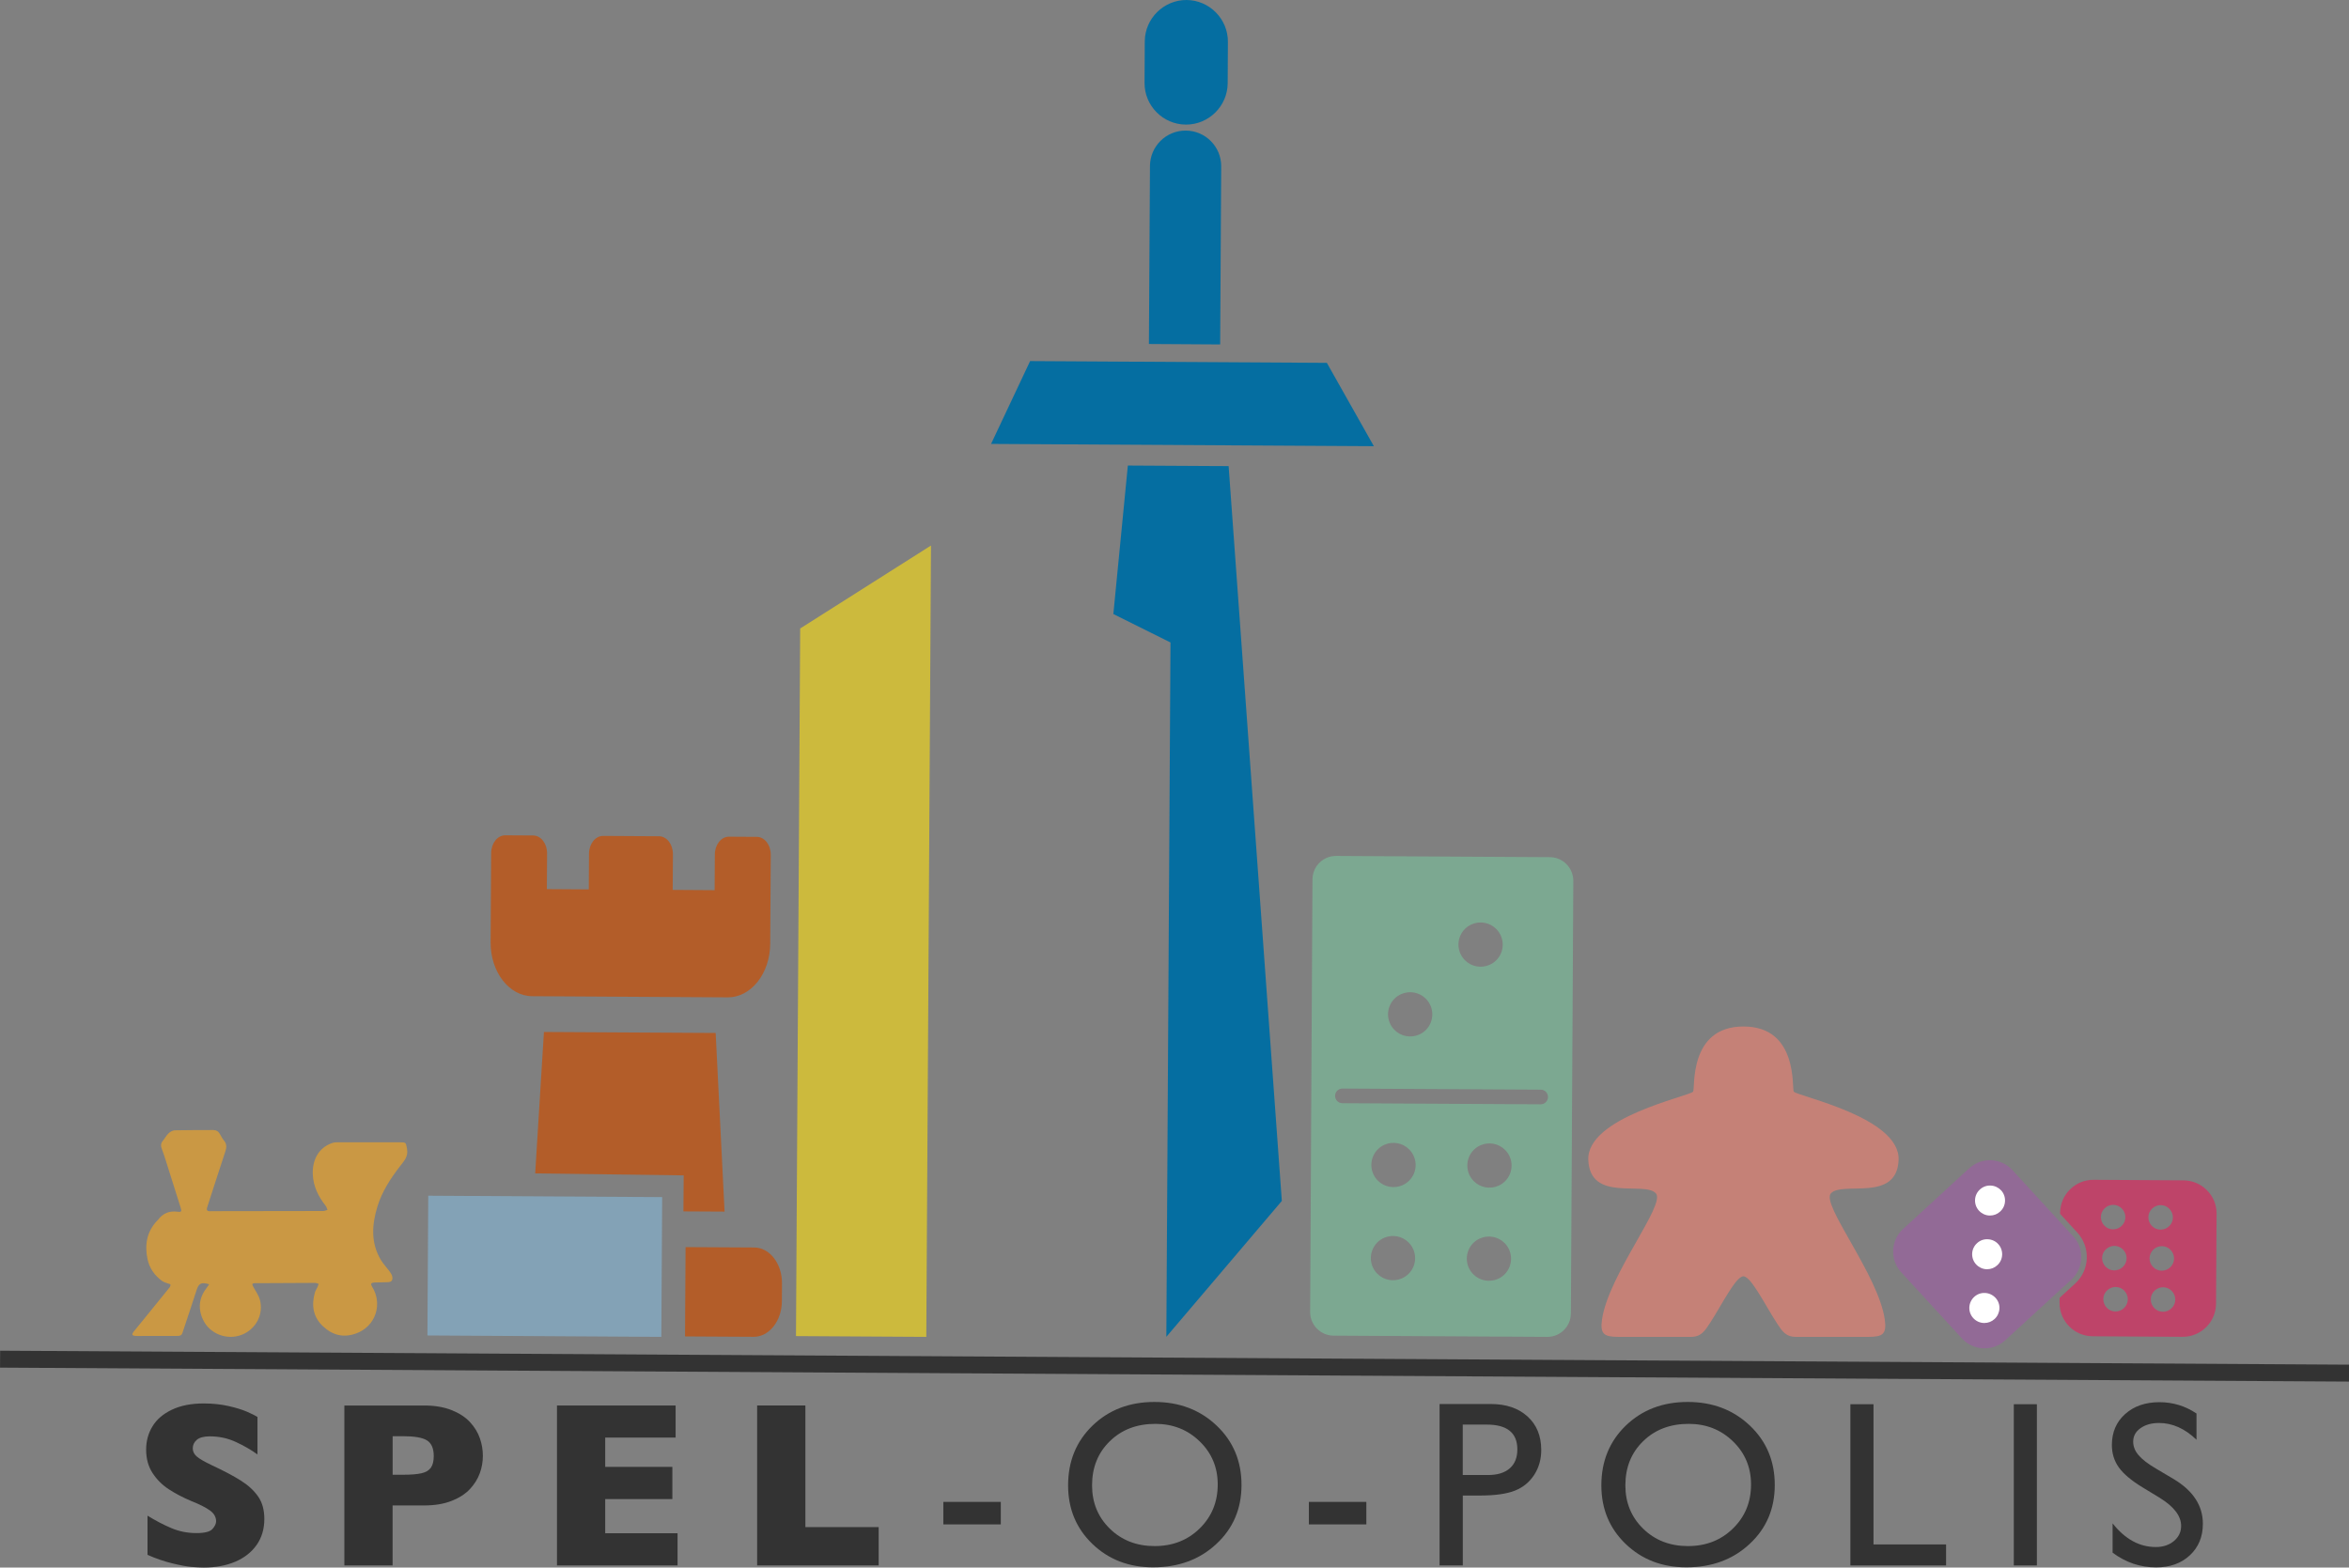<?xml version="1.0" encoding="utf-8"?>
<!-- Generator: Adobe Illustrator 25.4.1, SVG Export Plug-In . SVG Version: 6.00 Build 0)  -->
<svg version="1.1" id="Laag_1" xmlns="http://www.w3.org/2000/svg" xmlns:xlink="http://www.w3.org/1999/xlink" x="0px" y="0px"
	 viewBox="0 0 424.69 283.44" style="enable-background:new 0 0 424.69 283.44;" xml:space="preserve">
<rect x="0" y="0" width="424.69" height="283.44" fill="#808080" stroke="none"/>
<style type="text/css">
	.st0{fill:#333333;}
	.st1{fill-rule:evenodd;clip-rule:evenodd;fill:#C58177;}
	.st2{fill:#B35D29;}
	.st3{fill:#83A2B6;}
	.st4{fill:#CCBA3D;}
	.st5{fill:#056EA1;}
	.st6{fill:#7CA891;}
	.st7{fill:#926A96;}
	.st8{fill:none;}
	.st9{fill:#BE4469;}
	.st10{fill:#FFFFFF;}
	.st11{fill:#CA9844;}
</style>
<g>
	
		<rect x="0.01" y="245.49" transform="matrix(1 5.946196e-03 -5.946196e-03 1 1.473 -1.258)" class="st0" width="424.68" height="3.06"/>
	<g>
		<path class="st0" d="M47.79,274.65c0,1.81-0.46,3.37-1.39,4.7c-0.93,1.32-2.22,2.33-3.87,3.04c-1.66,0.7-3.55,1.05-5.7,1.05
			c-0.6,0-1.33-0.04-2.2-0.11c-0.87-0.08-2.02-0.29-3.46-0.64c-1.44-0.35-2.94-0.86-4.5-1.54v-7.09c1.46,0.9,2.9,1.66,4.31,2.25
			c1.41,0.6,2.92,0.9,4.54,0.9c1.49,0,2.45-0.25,2.89-0.74c0.44-0.49,0.66-0.96,0.66-1.39c0-0.78-0.38-1.44-1.13-1.97
			c-0.75-0.54-1.84-1.09-3.28-1.66c-1.59-0.67-2.98-1.4-4.17-2.18c-1.2-0.79-2.17-1.77-2.93-2.95c-0.76-1.18-1.14-2.58-1.14-4.19
			c0-1.56,0.38-2.97,1.15-4.22c0.76-1.26,1.93-2.26,3.51-3.01c1.57-0.75,3.49-1.13,5.76-1.13c1.61,0,3.11,0.16,4.48,0.47
			c1.37,0.31,2.5,0.66,3.39,1.05c0.89,0.39,1.5,0.7,1.84,0.92v6.78c-1.18-0.85-2.5-1.61-3.95-2.27c-1.45-0.67-3.01-1-4.66-1
			c-1.08,0-1.87,0.21-2.36,0.63c-0.49,0.42-0.73,0.93-0.73,1.54c0,0.57,0.24,1.06,0.73,1.48c0.49,0.42,1.36,0.92,2.61,1.52
			c2.23,1.04,4.01,1.98,5.34,2.82c1.34,0.84,2.38,1.8,3.14,2.89C47.42,271.67,47.79,273.03,47.79,274.65z"/>
		<path class="st0" d="M87.3,263.24c0,1.07-0.18,2.12-0.55,3.14c-0.37,1.02-0.96,1.98-1.78,2.86c-0.82,0.88-1.93,1.6-3.33,2.15
			c-1.4,0.55-3.04,0.82-4.94,0.82h-5.72v10.85h-8.72v-28.92h14.44c1.89,0,3.54,0.28,4.94,0.83c1.4,0.56,2.51,1.28,3.33,2.17
			c0.82,0.89,1.42,1.86,1.78,2.9C87.12,261.09,87.3,262.16,87.3,263.24z M78.42,263.28c0-1.38-0.41-2.32-1.22-2.83
			c-0.81-0.51-2.27-0.76-4.37-0.76h-1.84v6.97h1.88c1.45,0,2.56-0.09,3.34-0.27c0.78-0.18,1.34-0.51,1.69-1
			C78.24,264.9,78.42,264.2,78.42,263.28z"/>
		<path class="st0" d="M122.5,283.06h-21.8v-28.92h21.45v5.8h-12.73v5.3h12.14v5.82h-12.14v6.18h13.08V283.06z"/>
		<path class="st0" d="M158.86,283.06h-21.97v-28.92h8.72v21.99h13.25V283.06z"/>
		<path class="st0" d="M170.55,271.57h10.39v4.07h-10.39V271.57z"/>
		<path class="st0" d="M208.72,253.5c4.5,0,8.25,1.43,11.25,4.28c3,2.85,4.49,6.43,4.49,10.72c0,4.3-1.51,7.86-4.54,10.67
			c-3.02,2.82-6.84,4.23-11.44,4.23c-4.39,0-8.05-1.41-10.98-4.23c-2.93-2.82-4.39-6.35-4.39-10.59c0-4.35,1.47-7.96,4.42-10.81
			C200.49,254.92,204.21,253.5,208.72,253.5z M208.88,257.46c-3.33,0-6.08,1.04-8.22,3.13c-2.15,2.09-3.22,4.75-3.22,7.99
			c0,3.14,1.08,5.76,3.23,7.85c2.15,2.09,4.85,3.13,8.09,3.13c3.25,0,5.97-1.06,8.14-3.19s3.26-4.78,3.26-7.95
			c0-3.09-1.09-5.69-3.26-7.79C214.72,258.51,212.05,257.46,208.88,257.46z"/>
		<path class="st0" d="M236.64,271.57h10.39v4.07h-10.39V271.57z"/>
		<path class="st0" d="M260.27,283.06v-29.19h9.24c2.78,0,5,0.75,6.66,2.25c1.65,1.5,2.48,3.52,2.48,6.05c0,1.7-0.42,3.2-1.27,4.51
			c-0.85,1.31-2.01,2.26-3.48,2.85c-1.47,0.59-3.59,0.89-6.34,0.89h-3.09v12.64H260.27z M268.78,257.59h-4.32v9.12h4.57
			c1.7,0,3-0.4,3.92-1.2c0.92-0.8,1.38-1.94,1.38-3.43C274.33,259.08,272.48,257.59,268.78,257.59z"/>
		<path class="st0" d="M305.13,253.5c4.5,0,8.25,1.43,11.25,4.28c3,2.85,4.49,6.43,4.49,10.72c0,4.3-1.51,7.86-4.54,10.67
			c-3.02,2.82-6.84,4.23-11.44,4.23c-4.39,0-8.05-1.41-10.98-4.23c-2.93-2.82-4.39-6.35-4.39-10.59c0-4.35,1.47-7.96,4.42-10.81
			C296.9,254.92,300.63,253.5,305.13,253.5z M305.3,257.46c-3.33,0-6.08,1.04-8.22,3.13c-2.15,2.09-3.22,4.75-3.22,7.99
			c0,3.14,1.08,5.76,3.23,7.85c2.15,2.09,4.85,3.13,8.09,3.13c3.25,0,5.97-1.06,8.14-3.19c2.18-2.13,3.26-4.78,3.26-7.95
			c0-3.09-1.09-5.69-3.26-7.79C311.14,258.51,308.47,257.46,305.3,257.46z"/>
		<path class="st0" d="M334.55,253.91h4.17v25.35h13.12v3.8h-17.3V253.91z"/>
		<path class="st0" d="M364.09,253.91h4.17v29.15h-4.17V253.91z"/>
		<path class="st0" d="M390.5,270.85l-3.17-1.93c-1.99-1.21-3.41-2.41-4.25-3.58s-1.26-2.53-1.26-4.06c0-2.3,0.8-4.16,2.39-5.59
			c1.59-1.43,3.66-2.15,6.21-2.15c2.43,0,4.67,0.68,6.7,2.05v4.74c-2.1-2.02-4.36-3.03-6.78-3.03c-1.36,0-2.48,0.32-3.36,0.95
			c-0.88,0.63-1.31,1.44-1.31,2.42c0,0.87,0.32,1.69,0.97,2.45c0.65,0.76,1.68,1.56,3.11,2.4l3.19,1.89
			c3.56,2.12,5.33,4.83,5.33,8.11c0,2.34-0.78,4.24-2.35,5.7c-1.56,1.46-3.6,2.19-6.1,2.19c-2.88,0-5.5-0.89-7.87-2.66v-5.3
			c2.25,2.86,4.86,4.28,7.82,4.28c1.31,0,2.4-0.36,3.27-1.09c0.87-0.73,1.3-1.64,1.3-2.73C394.34,274.12,393.06,272.44,390.5,270.85
			z"/>
	</g>
	<path class="st1" d="M343.26,209.75c0.32-7.72-18.15-11.48-18.95-12.36c-0.4-0.44,0.93-11.79-9.1-11.78
		c-10.02-0.01-8.7,11.34-9.1,11.78c-0.8,0.88-19.28,4.64-18.95,12.36c0.32,7.72,10.13,3.75,12.22,6.03
		c1.83,1.99-8.57,14.72-9.74,22.8c-0.38,2.63,0.36,3.15,2.92,3.15c4.64,0,9.08,0,13.16,0c1.84,0,2.5-1.06,3.45-2.52
		c2.11-3.23,4.65-8.43,6.03-8.43c1.38,0,3.93,5.2,6.03,8.43c0.95,1.46,1.61,2.52,3.45,2.52c4.08,0,8.52,0,13.16,0
		c2.56,0,3.3-0.51,2.92-3.15c-1.16-8.08-11.56-20.81-9.74-22.8C333.13,213.51,342.93,217.47,343.26,209.75z"/>
	<g>
		<path id="XMLID_39_" class="st2" d="M131.59,180.34l-35.37-0.21c-4.18-0.02-7.55-4.39-7.52-9.73l0.1-16.15
			c0.01-1.78,1.15-3.22,2.55-3.21l5.05,0.03c1.4,0.01,2.52,1.46,2.51,3.24l-0.04,6.46l7.58,0.05l0.04-6.46
			c0.01-1.78,1.15-3.22,2.55-3.21l10.11,0.06c1.4,0.01,2.52,1.46,2.51,3.24l-0.04,6.46l7.58,0.05l0.04-6.46
			c0.01-1.78,1.15-3.22,2.55-3.21l5.05,0.03c1.4,0.01,2.52,1.46,2.51,3.24l-0.1,16.15C139.2,176.04,135.77,180.36,131.59,180.34z"/>
		<path id="XMLID_37_" class="st2" d="M123.95,225.5l12.42,0.07c2.79,0.02,5.04,2.93,5.01,6.49l-0.02,3.23
			c-0.02,3.56-2.3,6.44-5.09,6.43l-12.42-0.07"/>
		<path id="XMLID_35_" class="st2" d="M123.61,212.53l-26.85-0.36l1.58-25.57l31.05,0.18l1.61,32.3l-7.44-0.04L123.61,212.53z"/>
	</g>
	
		<rect x="77.35" y="216.33" transform="matrix(1 5.946178e-03 -5.946178e-03 1 1.363 -0.582)" class="st3" width="42.29" height="25.27"/>
	<polygon class="st4" points="167.47,241.73 143.91,241.59 144.67,113.64 168.32,98.64 	"/>
	<g>
		<polygon class="st5" points="239.89,65.61 186.24,65.29 179.18,80.27 248.39,80.68 		"/>
		<path class="st5" d="M214.39,23.61c-3.56-0.02-6.46,2.84-6.48,6.4l-0.19,32.19l12.88,0.08l0.19-32.19
			C220.81,26.53,217.94,23.63,214.39,23.61z"/>
		<polygon class="st5" points="219.66,84.27 203.91,84.18 201.29,111.03 211.62,116.17 210.87,241.72 218.78,232.42 231.75,217.15 
			222.13,84.28 		"/>
		<path class="st5" d="M214.4,22.53c4.13,0.02,7.53-3.34,7.56-7.47L222,7.56c0.02-4.13-3.34-7.53-7.47-7.56
			c-4.13-0.02-7.53,3.34-7.56,7.47l-0.04,7.51C206.9,19.11,210.26,22.51,214.4,22.53z"/>
	</g>
	<g>
		<path class="st6" d="M280.21,154.99l-38.66-0.22c-0.61,0-1.19,0.12-1.71,0.35c-1.49,0.65-2.54,2.13-2.55,3.87l-0.21,38.4
			l-0.06,11.6l-0.01,2.64l-0.14,25.61c-0.01,2.34,1.88,4.25,4.22,4.27l15.46,0.09l23.2,0.13c0.61,0,1.19-0.12,1.71-0.35
			c1.49-0.65,2.54-2.13,2.55-3.87l0.44-78.25C284.44,156.91,282.55,155,280.21,154.99z M252.14,180.56
			c0.36-0.36,0.78-0.63,1.22-0.82c1.47-0.64,3.25-0.35,4.44,0.86c1.55,1.57,1.54,4.1-0.03,5.66c-0.36,0.36-0.78,0.63-1.22,0.82
			c-1.47,0.64-3.25,0.35-4.44-0.86C250.55,184.64,250.57,182.11,252.14,180.56z M254.66,230.34c-0.36,0.36-0.78,0.63-1.22,0.82
			c-1.47,0.64-3.25,0.35-4.44-0.86c-1.55-1.57-1.54-4.1,0.03-5.66c0.36-0.36,0.78-0.63,1.22-0.82c1.47-0.64,3.25-0.35,4.44,0.86
			C256.25,226.26,256.23,228.79,254.66,230.34z M254.75,213.5c-0.36,0.36-0.78,0.63-1.22,0.82c-1.47,0.64-3.25,0.35-4.44-0.86
			c-1.55-1.57-1.54-4.1,0.03-5.66c0.36-0.36,0.78-0.63,1.22-0.82c1.47-0.64,3.25-0.35,4.44,0.86
			C256.34,209.41,256.33,211.95,254.75,213.5z M272.01,230.44c-0.36,0.36-0.78,0.63-1.22,0.82c-1.47,0.64-3.25,0.35-4.44-0.86
			c-1.55-1.57-1.54-4.1,0.03-5.66c0.36-0.36,0.78-0.63,1.22-0.82c1.47-0.64,3.25-0.35,4.44,0.86
			C273.59,226.35,273.58,228.89,272.01,230.44z M272.1,213.6c-0.36,0.36-0.78,0.63-1.22,0.82c-1.47,0.64-3.25,0.35-4.44-0.86
			c-1.55-1.57-1.54-4.1,0.03-5.66c0.36-0.36,0.78-0.63,1.22-0.82c1.47-0.64,3.25-0.35,4.44,0.86
			C273.69,209.51,273.67,212.04,272.1,213.6z M279.87,198.36c0,0.54-0.33,1.01-0.8,1.21c-0.16,0.07-0.35,0.11-0.54,0.11l-35.83-0.2
			c-0.73,0-1.32-0.6-1.32-1.33c0-0.54,0.33-1.01,0.8-1.21c0.16-0.07,0.35-0.11,0.54-0.11l35.83,0.2
			C279.29,197.03,279.88,197.62,279.87,198.36z M270.5,173.65c-0.36,0.36-0.78,0.63-1.22,0.82c-1.47,0.64-3.25,0.35-4.44-0.86
			c-1.55-1.57-1.54-4.1,0.03-5.66c0.36-0.36,0.78-0.63,1.22-0.82c1.47-0.64,3.25-0.35,4.44,0.86
			C272.08,169.57,272.07,172.1,270.5,173.65z"/>
	</g>
	<g>
		<path class="st7" d="M357.26,234.87c0.42-0.38,0.98-0.61,1.59-0.58c0.61,0.03,1.15,0.3,1.54,0.72c0.38,0.42,0.61,0.98,0.58,1.59
			c-0.03,0.61-0.3,1.15-0.72,1.54c-0.42,0.38-0.98,0.61-1.59,0.58c-0.61-0.03-1.15-0.3-1.54-0.72c-0.38-0.42-0.61-0.98-0.58-1.59
			C356.57,235.8,356.84,235.25,357.26,234.87z"/>
		<path class="st7" d="M360.78,228.43c-0.42,0.38-0.98,0.61-1.59,0.58c-0.61-0.03-1.15-0.3-1.54-0.72
			c-0.38-0.42-0.61-0.98-0.58-1.59c0.03-0.61,0.3-1.15,0.72-1.54c0.42-0.38,0.98-0.61,1.59-0.58c0.61,0.03,1.15,0.3,1.54,0.72
			s0.61,0.98,0.58,1.59C361.47,227.5,361.2,228.04,360.78,228.43z"/>
		<path class="st7" d="M361.3,218.72c-0.42,0.38-0.98,0.61-1.59,0.58c-0.61-0.03-1.15-0.3-1.54-0.72c-0.38-0.42-0.61-0.98-0.58-1.59
			s0.3-1.15,0.72-1.54c0.42-0.38,0.98-0.61,1.59-0.58c0.61,0.03,1.15,0.3,1.54,0.72c0.38,0.42,0.61,0.98,0.58,1.59
			C361.99,217.79,361.71,218.34,361.3,218.72z"/>
		<g>
			<g>
				<path class="st7" d="M374.83,223.55l-2.39-2.6l-8.61-9.38c-0.99-1.08-2.36-1.71-3.83-1.77c-0.08,0-0.16-0.01-0.24-0.01
					c-1.39,0-2.7,0.51-3.73,1.45l-11.98,11c-1.08,0.99-1.71,2.35-1.77,3.83c-0.06,1.48,0.45,2.89,1.44,3.97l11,11.98
					c0.99,1.08,2.36,1.71,3.83,1.78c1.47,0.06,2.89-0.45,3.97-1.44l9.85-9.04l2.13-1.95c1.08-0.99,1.71-2.35,1.77-3.83
					C376.34,226.04,375.83,224.63,374.83,223.55z"/>
			</g>
			<path class="st8" d="M382.49,232.7c-0.57,0-1.14,0.21-1.57,0.64c-0.44,0.43-0.66,1-0.66,1.56c0,0.57,0.21,1.14,0.64,1.57
				c0.43,0.44,1,0.66,1.56,0.66c0.57,0,1.14-0.21,1.57-0.64c0.44-0.43,0.66-1,0.66-1.56c0-0.57-0.21-1.14-0.64-1.57
				C383.63,232.93,383.06,232.71,382.49,232.7z"/>
			<path class="st8" d="M360,209.8c-0.08,0-0.16-0.01-0.24-0.01c-1.39,0-2.7,0.51-3.73,1.45l-11.98,11
				c-1.08,0.99-1.71,2.35-1.77,3.83c-0.06,1.48,0.45,2.89,1.44,3.97l11,11.98c0.99,1.08,2.36,1.71,3.83,1.78
				c1.47,0.06,2.89-0.45,3.97-1.44l9.85-9.04l0.07-12.35l-8.61-9.38C362.84,210.49,361.48,209.86,360,209.8z M360.6,238.5
				c-0.51,0.46-1.15,0.72-1.84,0.72c-0.04,0-0.08,0-0.12,0c-0.73-0.03-1.39-0.34-1.89-0.88c-0.49-0.53-0.74-1.23-0.71-1.95
				c0.03-0.73,0.34-1.4,0.88-1.89c0.53-0.49,1.21-0.75,1.95-0.71c0.72,0.03,1.39,0.34,1.88,0.88c0.49,0.54,0.75,1.23,0.71,1.95
				S361.13,238.01,360.6,238.5z M361.12,228.8c-0.5,0.46-1.15,0.72-1.83,0.72c-0.04,0-0.08,0-0.12,0c-0.72-0.03-1.39-0.34-1.88-0.88
				s-0.75-1.23-0.71-1.95c0.03-0.72,0.34-1.39,0.88-1.88c0.53-0.49,1.21-0.75,1.95-0.71c0.72,0.03,1.39,0.34,1.88,0.88
				c0.49,0.54,0.75,1.23,0.71,1.95C361.96,227.64,361.65,228.3,361.12,228.8z M361.63,219.09c-0.5,0.46-1.15,0.72-1.83,0.72
				c-0.04,0-0.08,0-0.12,0c-0.72-0.03-1.39-0.34-1.88-0.88c-0.49-0.54-0.75-1.23-0.71-1.95s0.34-1.39,0.88-1.88
				c0.53-0.49,1.23-0.75,1.95-0.71c0.72,0.03,1.39,0.34,1.89,0.88c0.49,0.54,0.75,1.23,0.71,1.95
				C362.48,217.93,362.17,218.6,361.63,219.09z"/>
			<path class="st8" d="M382.04,222.29c0.57,0,1.14-0.21,1.57-0.64c0.44-0.43,0.66-1,0.66-1.56c0-0.57-0.21-1.14-0.64-1.57
				c-0.43-0.44-1-0.66-1.56-0.66c-0.57,0-1.14,0.21-1.57,0.64c-0.44,0.43-0.66,1-0.66,1.56s0.21,1.14,0.64,1.57
				S381.47,222.29,382.04,222.29z"/>
			<path class="st8" d="M390.63,222.35c0.57,0,1.14-0.21,1.57-0.64c0.44-0.43,0.66-1,0.66-1.56s-0.21-1.14-0.64-1.57
				c-0.43-0.44-1-0.66-1.56-0.66c-0.57,0-1.14,0.21-1.57,0.64c-0.44,0.43-0.66,1-0.66,1.56s0.21,1.14,0.64,1.57
				C389.49,222.12,390.06,222.34,390.63,222.35z"/>
			<path class="st8" d="M382.25,229.72c0.57,0,1.14-0.21,1.57-0.64c0.44-0.43,0.66-1,0.66-1.56c0-0.57-0.21-1.14-0.64-1.57
				c-0.43-0.44-1-0.66-1.56-0.66s-1.14,0.21-1.57,0.64s-0.66,1-0.66,1.56c0,0.57,0.21,1.14,0.64,1.57
				C381.12,229.49,381.68,229.71,382.25,229.72z"/>
			<path class="st8" d="M390.84,229.77c0.57,0,1.14-0.21,1.57-0.64c0.44-0.43,0.66-1,0.66-1.56s-0.21-1.14-0.64-1.57
				c-0.43-0.44-1-0.66-1.56-0.66c-0.57,0-1.14,0.21-1.57,0.64c-0.44,0.43-0.66,1-0.66,1.56c0,0.57,0.21,1.14,0.64,1.57
				C389.71,229.54,390.27,229.76,390.84,229.77z"/>
			<path class="st8" d="M391.08,232.75c-0.57,0-1.14,0.21-1.57,0.64c-0.44,0.43-0.66,1-0.66,1.56c0,0.57,0.21,1.14,0.64,1.57
				c0.43,0.44,1,0.66,1.56,0.66s1.14-0.21,1.57-0.64c0.44-0.43,0.66-1,0.66-1.56c0-0.57-0.21-1.14-0.64-1.57
				C392.21,232.98,391.65,232.76,391.08,232.75z"/>
			<path class="st9" d="M399.01,215.22c-1.08-1.1-2.59-1.78-4.24-1.79l-16.26-0.1c-1.66-0.01-3.17,0.66-4.26,1.74
				c-1.1,1.08-1.78,2.59-1.79,4.24l0,0.17l3.11,3.39c1.17,1.28,1.78,2.94,1.71,4.69c-0.07,1.75-0.82,3.35-2.1,4.53l-2.81,2.58
				l-0.01,0.9c-0.01,1.66,0.66,3.17,1.74,4.26c1.08,1.1,2.59,1.78,4.24,1.79l16.26,0.1c1.66,0.01,3.17-0.66,4.26-1.74
				c1.1-1.08,1.78-2.59,1.79-4.24l0.1-16.26C400.77,217.82,400.1,216.31,399.01,215.22z M380.49,218.5c0.44-0.43,1-0.64,1.57-0.64
				c0.57,0,1.13,0.22,1.56,0.66c0.43,0.44,0.64,1,0.64,1.57c0,0.57-0.22,1.13-0.66,1.56c-0.44,0.43-1,0.64-1.57,0.64
				c-0.57,0-1.13-0.22-1.56-0.66s-0.64-1-0.64-1.57S380.06,218.93,380.49,218.5z M380.71,225.92c0.44-0.43,1-0.64,1.57-0.64
				s1.13,0.22,1.56,0.66c0.43,0.44,0.64,1,0.64,1.57c0,0.57-0.22,1.13-0.66,1.56c-0.44,0.43-1,0.64-1.57,0.64
				c-0.57,0-1.13-0.22-1.56-0.66c-0.43-0.44-0.64-1-0.64-1.57C380.05,226.92,380.27,226.35,380.71,225.92z M384.04,236.5
				c-0.44,0.43-1,0.64-1.57,0.64c-0.57,0-1.13-0.22-1.56-0.66c-0.43-0.44-0.64-1-0.64-1.57c0-0.57,0.22-1.13,0.66-1.56
				c0.44-0.43,1-0.64,1.57-0.64c0.57,0,1.13,0.22,1.56,0.66c0.43,0.44,0.64,1,0.64,1.57C384.69,235.5,384.47,236.07,384.04,236.5z
				 M389.08,218.55c0.44-0.43,1-0.64,1.57-0.64c0.57,0,1.13,0.22,1.56,0.66c0.43,0.44,0.64,1,0.64,1.57s-0.22,1.13-0.66,1.56
				c-0.44,0.43-1,0.64-1.57,0.64s-1.13-0.22-1.56-0.66c-0.43-0.44-0.64-1-0.64-1.57S388.64,218.98,389.08,218.55z M389.29,225.97
				c0.44-0.43,1-0.64,1.57-0.64c0.57,0,1.13,0.22,1.56,0.66c0.43,0.44,0.64,1,0.64,1.57s-0.22,1.13-0.66,1.56
				c-0.44,0.43-1,0.64-1.57,0.64s-1.13-0.22-1.56-0.66c-0.43-0.44-0.64-1-0.64-1.57C388.64,226.97,388.86,226.4,389.29,225.97z
				 M392.62,236.55c-0.44,0.43-1,0.64-1.57,0.64s-1.13-0.22-1.56-0.66c-0.43-0.44-0.64-1-0.64-1.57c0-0.57,0.22-1.13,0.66-1.56
				c0.44-0.43,1-0.64,1.57-0.64s1.13,0.22,1.56,0.66c0.43,0.44,0.64,1,0.64,1.57C393.28,235.55,393.06,236.12,392.62,236.55z"/>
			<path class="st10" d="M358.88,233.79c-0.74-0.03-1.42,0.22-1.95,0.71c-0.53,0.49-0.85,1.16-0.88,1.89
				c-0.03,0.73,0.22,1.42,0.71,1.95c0.49,0.53,1.16,0.85,1.89,0.88c0.04,0,0.08,0,0.12,0c0.68,0,1.33-0.25,1.84-0.72
				c0.53-0.49,0.84-1.16,0.88-1.88s-0.22-1.42-0.71-1.95C360.27,234.13,359.6,233.82,358.88,233.79z"/>
			<path class="st10" d="M359.39,224.08c-0.74-0.04-1.42,0.22-1.95,0.71c-0.54,0.49-0.85,1.16-0.88,1.88
				c-0.03,0.73,0.22,1.42,0.71,1.95s1.16,0.85,1.88,0.88c0.04,0,0.08,0,0.12,0c0.68,0,1.33-0.25,1.83-0.72
				c0.54-0.49,0.85-1.16,0.88-1.88c0.03-0.72-0.22-1.42-0.71-1.95C360.79,224.42,360.12,224.11,359.39,224.08z"/>
			<path class="st10" d="M359.91,214.37c-0.72-0.04-1.42,0.22-1.95,0.71c-0.54,0.49-0.85,1.16-0.88,1.88s0.22,1.42,0.71,1.95
				c0.49,0.53,1.16,0.85,1.88,0.88c0.04,0,0.08,0,0.12,0c0.68,0,1.33-0.25,1.83-0.72c0.54-0.49,0.85-1.16,0.88-1.89
				c0.03-0.72-0.22-1.42-0.71-1.95C361.31,214.72,360.64,214.4,359.91,214.37z"/>
		</g>
	</g>
	<g>
		<path class="st11" d="M37.82,232.22c-1.44-0.43-1.89-0.17-2.28,1.06c-0.83,2.59-1.71,5.16-2.56,7.75
			c-0.17,0.53-0.59,0.53-1.01,0.53c-2.2,0.01-4.4,0-6.59,0.01c-0.31,0-0.62,0.02-0.92-0.01c-0.18-0.02-0.44-0.07-0.51-0.19
			c-0.06-0.11,0.06-0.37,0.16-0.51c0.77-0.96,1.56-1.9,2.33-2.86c1.42-1.74,2.83-3.47,4.23-5.22c0.11-0.13,0.17-0.36,0.14-0.52
			c-0.02-0.09-0.29-0.12-0.44-0.18c-0.35-0.14-0.75-0.23-1.05-0.45c-1.37-0.99-2.31-2.33-2.65-3.97c-0.53-2.52-0.16-4.89,1.68-6.87
			c0.06-0.06,0.14-0.12,0.19-0.19c0.89-1.19,2.03-1.7,3.54-1.5c0.75,0.1,0.79-0.05,0.57-0.77c-0.9-2.84-1.79-5.69-2.69-8.53
			c-0.22-0.69-0.44-1.38-0.7-2.05c-0.21-0.54-0.21-1.01,0.18-1.47c0.37-0.44,0.63-0.97,1.04-1.36c0.29-0.28,0.74-0.53,1.12-0.54
			c2.31-0.06,4.61-0.03,6.92-0.05c0.53,0,0.93,0.19,1.2,0.66c0.24,0.42,0.46,0.86,0.77,1.23c0.54,0.64,0.49,1.29,0.24,2.02
			c-0.99,2.98-1.94,5.96-2.91,8.94c-0.13,0.4-0.26,0.79-0.38,1.19c-0.14,0.43,0.04,0.63,0.47,0.64c0.26,0,0.53-0.01,0.79-0.01
			c6.57-0.01,13.14-0.01,19.72-0.03c0.26,0,0.52-0.13,0.79-0.2c-0.11-0.25-0.17-0.53-0.33-0.74c-1.33-1.68-2.25-3.55-2.33-5.7
			c-0.09-2.37,0.87-4.79,3.59-5.68c0.24-0.08,0.52-0.1,0.78-0.1c3.82-0.01,7.65-0.01,11.47,0c1.09,0,0.98,0.11,1.19,1.14
			c0.3,1.47-0.6,2.31-1.32,3.26c-1.69,2.21-3.2,4.53-4.02,7.2c-1.01,3.29-1.23,6.57,0.62,9.67c0.46,0.77,1.1,1.42,1.63,2.15
			c0.2,0.27,0.39,0.6,0.44,0.92c0.1,0.66-0.17,0.93-0.85,0.95c-0.79,0.03-1.58,0.03-2.37,0.06c-0.2,0.01-0.49,0.06-0.58,0.19
			c-0.07,0.12,0.04,0.41,0.14,0.57c1.91,2.98,0.77,7.12-2.88,8.45c-2.28,0.83-4.28,0.33-6.01-1.31c-1.8-1.7-2.08-3.78-1.46-6.06
			c0.1-0.35,0.32-0.67,0.48-1.01c0.09-0.19,0.15-0.39,0.22-0.58c-0.22-0.06-0.43-0.18-0.65-0.18c-3.38,0.01-6.77,0.03-10.15,0.05
			c-0.26,0-0.53-0.02-0.79,0c-0.14,0.01-0.38,0.07-0.39,0.14c-0.03,0.14,0.05,0.32,0.13,0.46c0.41,0.79,0.98,1.54,1.21,2.37
			c0.73,2.65-0.7,5.35-3.26,6.36c-2.65,1.04-5.78-0.13-7-2.7c-0.98-2.07-0.74-4.05,0.7-5.86C37.54,232.62,37.66,232.45,37.82,232.22
			z"/>
	</g>
</g>
</svg>
